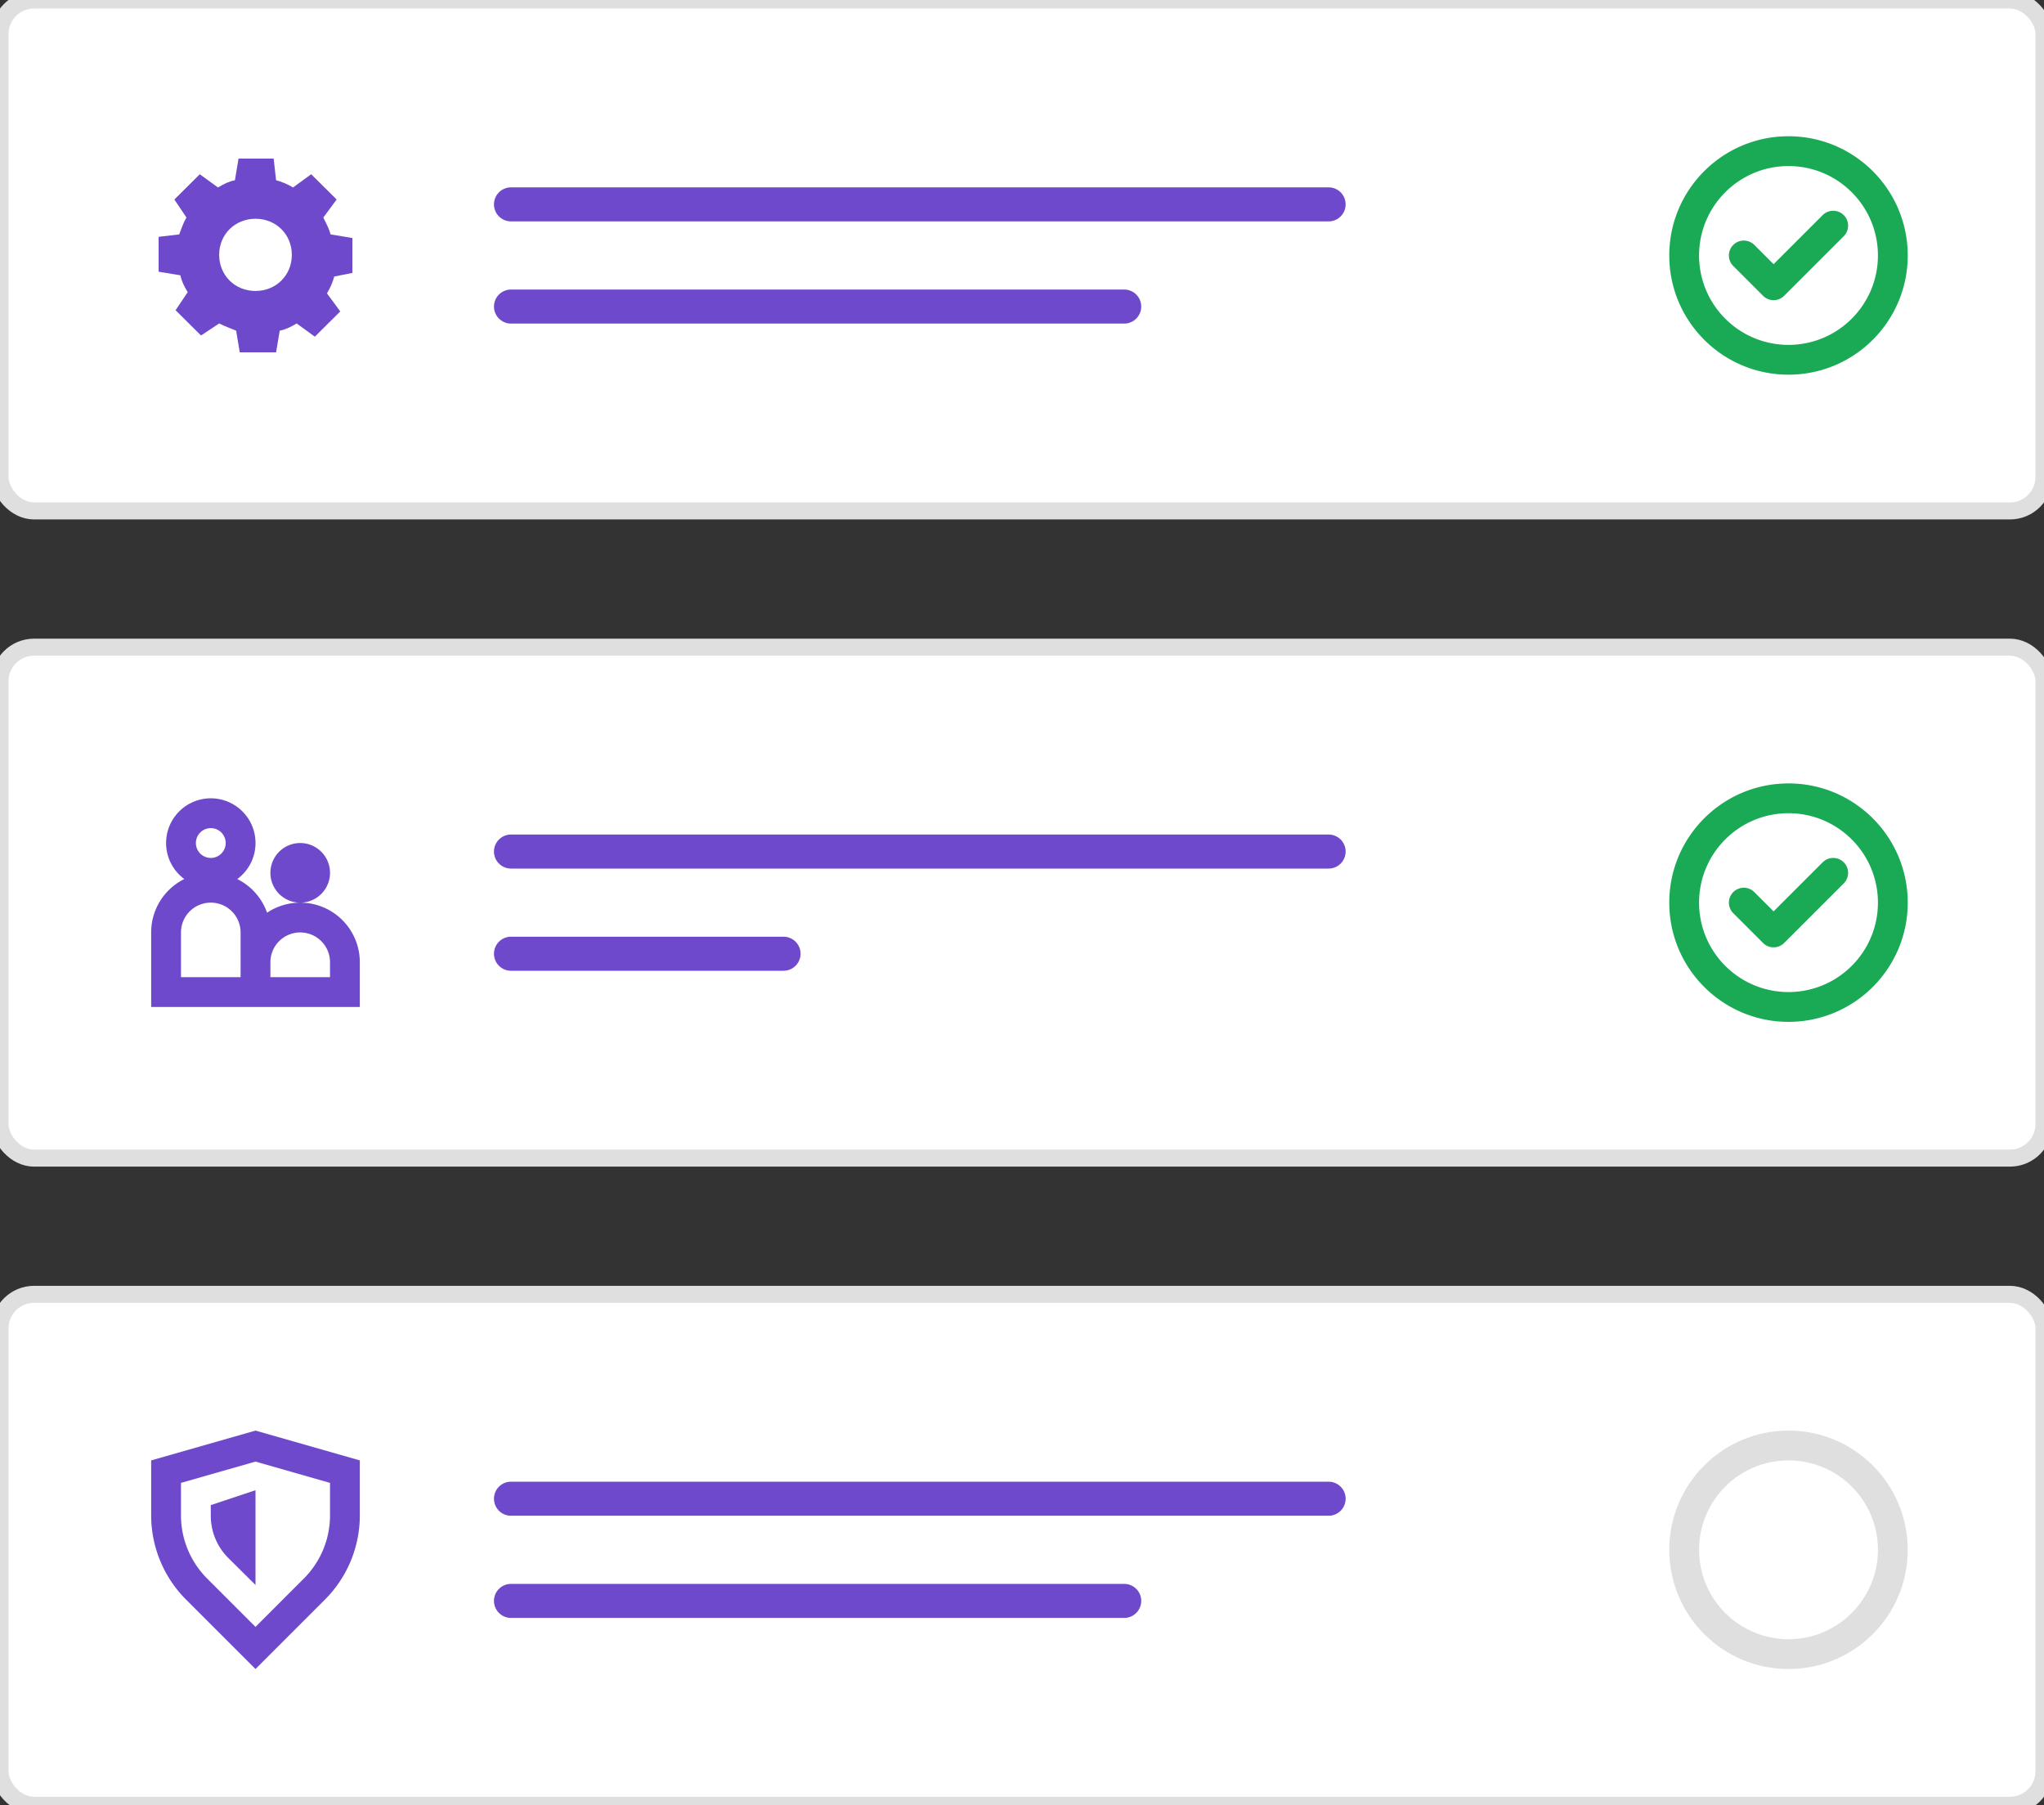 <svg xmlns="http://www.w3.org/2000/svg" xmlns:xlink="http://www.w3.org/1999/xlink" width="240" height="212" viewBox="0 0 240 212"><rect x="0" y="0" width="240" height="212" fill="#333333" stroke="none"/><defs><path id="a" d="M25.375 16.049V11.95l-2.56-.424c-.142-.565-.426-1.13-.853-1.978l1.565-2.12-2.986-2.967-2.133 1.554c-.711-.424-1.422-.706-1.99-.848l-.285-2.543h-4.124l-.426 2.543c-.711.142-1.28.424-1.99.848L7.458 4.462 4.473 7.429l1.422 2.12c-.426.706-.568 1.272-.853 1.978l-2.417.283v4.098l2.56.424c.142.706.426 1.271.853 1.978l-1.422 2.12 2.986 2.967 2.132-1.413c.57.282 1.28.565 1.991.848l.427 2.543h4.265l.427-2.543c.71-.142 1.28-.424 1.99-.848l2.133 1.554 2.986-2.967-1.564-2.12c.427-.706.711-1.413.853-1.978l2.133-.424zM14 18.169c-2.417 0-4.266-1.837-4.266-4.24 0-2.402 1.849-4.239 4.266-4.239s4.266 1.837 4.266 4.24c0 2.402-1.849 4.238-4.266 4.238z"/></defs><g fill="none" fill-rule="evenodd"><g transform="translate(0 152)"><rect width="240" height="60" fill="#FFF" stroke="#DFDFDF" stroke-linecap="round" stroke-width="2" rx="4"/><path fill="#DFDFDF" d="M210 16c7.732 0 14 6.268 14 14s-6.268 14-14 14-14-6.268-14-14 6.268-14 14-14zm0 3.5c-5.799 0-10.5 4.701-10.5 10.5s4.701 10.5 10.5 10.5 10.5-4.701 10.5-10.5-4.701-10.5-10.5-10.5z"/><path stroke="#6E49CB" stroke-linecap="round" stroke-width="4" d="M60 36h72M60 24h96"/><path fill="#6E49CB" d="M30 16l12.25 3.5v6.451a14 14 0 01-4.1 9.9L30 44l-8.15-8.15a14 14 0 01-4.1-9.899V19.5L30 16zm0 3.64l-8.75 2.5v3.811a10.5 10.5 0 003.075 7.425L30 39.05l5.675-5.674a10.5 10.5 0 003.075-7.425v-3.81L30 19.64zM30 23v11.129l-3.18-3.156a7 7 0 01-2.07-4.969V24.75L30 23z"/></g><g transform="translate(0 76)"><rect width="240" height="60" fill="#FFF" stroke="#DFDFDF" stroke-linecap="round" stroke-width="2" rx="4"/><path fill="#1AAA55" d="M210 16c7.732 0 14 6.268 14 14s-6.268 14-14 14-14-6.268-14-14 6.268-14 14-14zm0 3.5c-5.799 0-10.5 4.701-10.5 10.5s4.701 10.5 10.5 10.5 10.5-4.701 10.5-10.5-4.701-10.5-10.5-10.5zm-1.75 11.525l5.763-5.762a1.75 1.75 0 012.62 2.31l-.146.164-7 7a1.75 1.75 0 01-2.31.146l-.164-.146-3.5-3.5a1.75 1.75 0 012.31-2.62l.164.146 2.263 2.262 5.763-5.762-5.763 5.762z"/><path stroke="#6E49CB" stroke-linecap="round" stroke-width="4" d="M60 36h32M60 24h96"/><path fill="#6E49CB" d="M17.75 42.25V33.5a7 7 0 013.89-6.273 5.25 5.25 0 116.22.004 7.008 7.008 0 013.497 3.952A7 7 0 0142.25 37v5.25h-24.5zm7-12.25a3.5 3.5 0 00-3.5 3.5v5.25h7V33.5a3.5 3.5 0 00-3.5-3.5zm10.5 3.5a3.5 3.5 0 00-3.5 3.5v1.75h7V37a3.5 3.5 0 00-3.5-3.5zm0-10.5a3.5 3.5 0 110 7 3.5 3.5 0 010-7zm-10.5-1.75a1.75 1.75 0 100 3.5 1.75 1.75 0 000-3.5z"/></g><rect width="240" height="60" fill="#FFF" stroke="#DFDFDF" stroke-linecap="round" stroke-width="2" rx="4"/><path fill="#1AAA55" d="M210 16c7.732 0 14 6.268 14 14s-6.268 14-14 14-14-6.268-14-14 6.268-14 14-14zm0 3.5c-5.799 0-10.5 4.701-10.5 10.5s4.701 10.5 10.5 10.5 10.5-4.701 10.5-10.5-4.701-10.5-10.5-10.5zm-1.75 11.525l5.763-5.762a1.75 1.75 0 012.62 2.31l-.146.164-7 7a1.75 1.75 0 01-2.31.146l-.164-.146-3.5-3.5a1.75 1.75 0 012.31-2.62l.164.146 2.263 2.262 5.763-5.762-5.763 5.762z"/><path stroke="#6E49CB" stroke-linecap="round" stroke-width="4" d="M60 36h72M60 24h96"/><use fill="#6E49CB" transform="translate(16 16)" xlink:href="#a"/></g></svg>